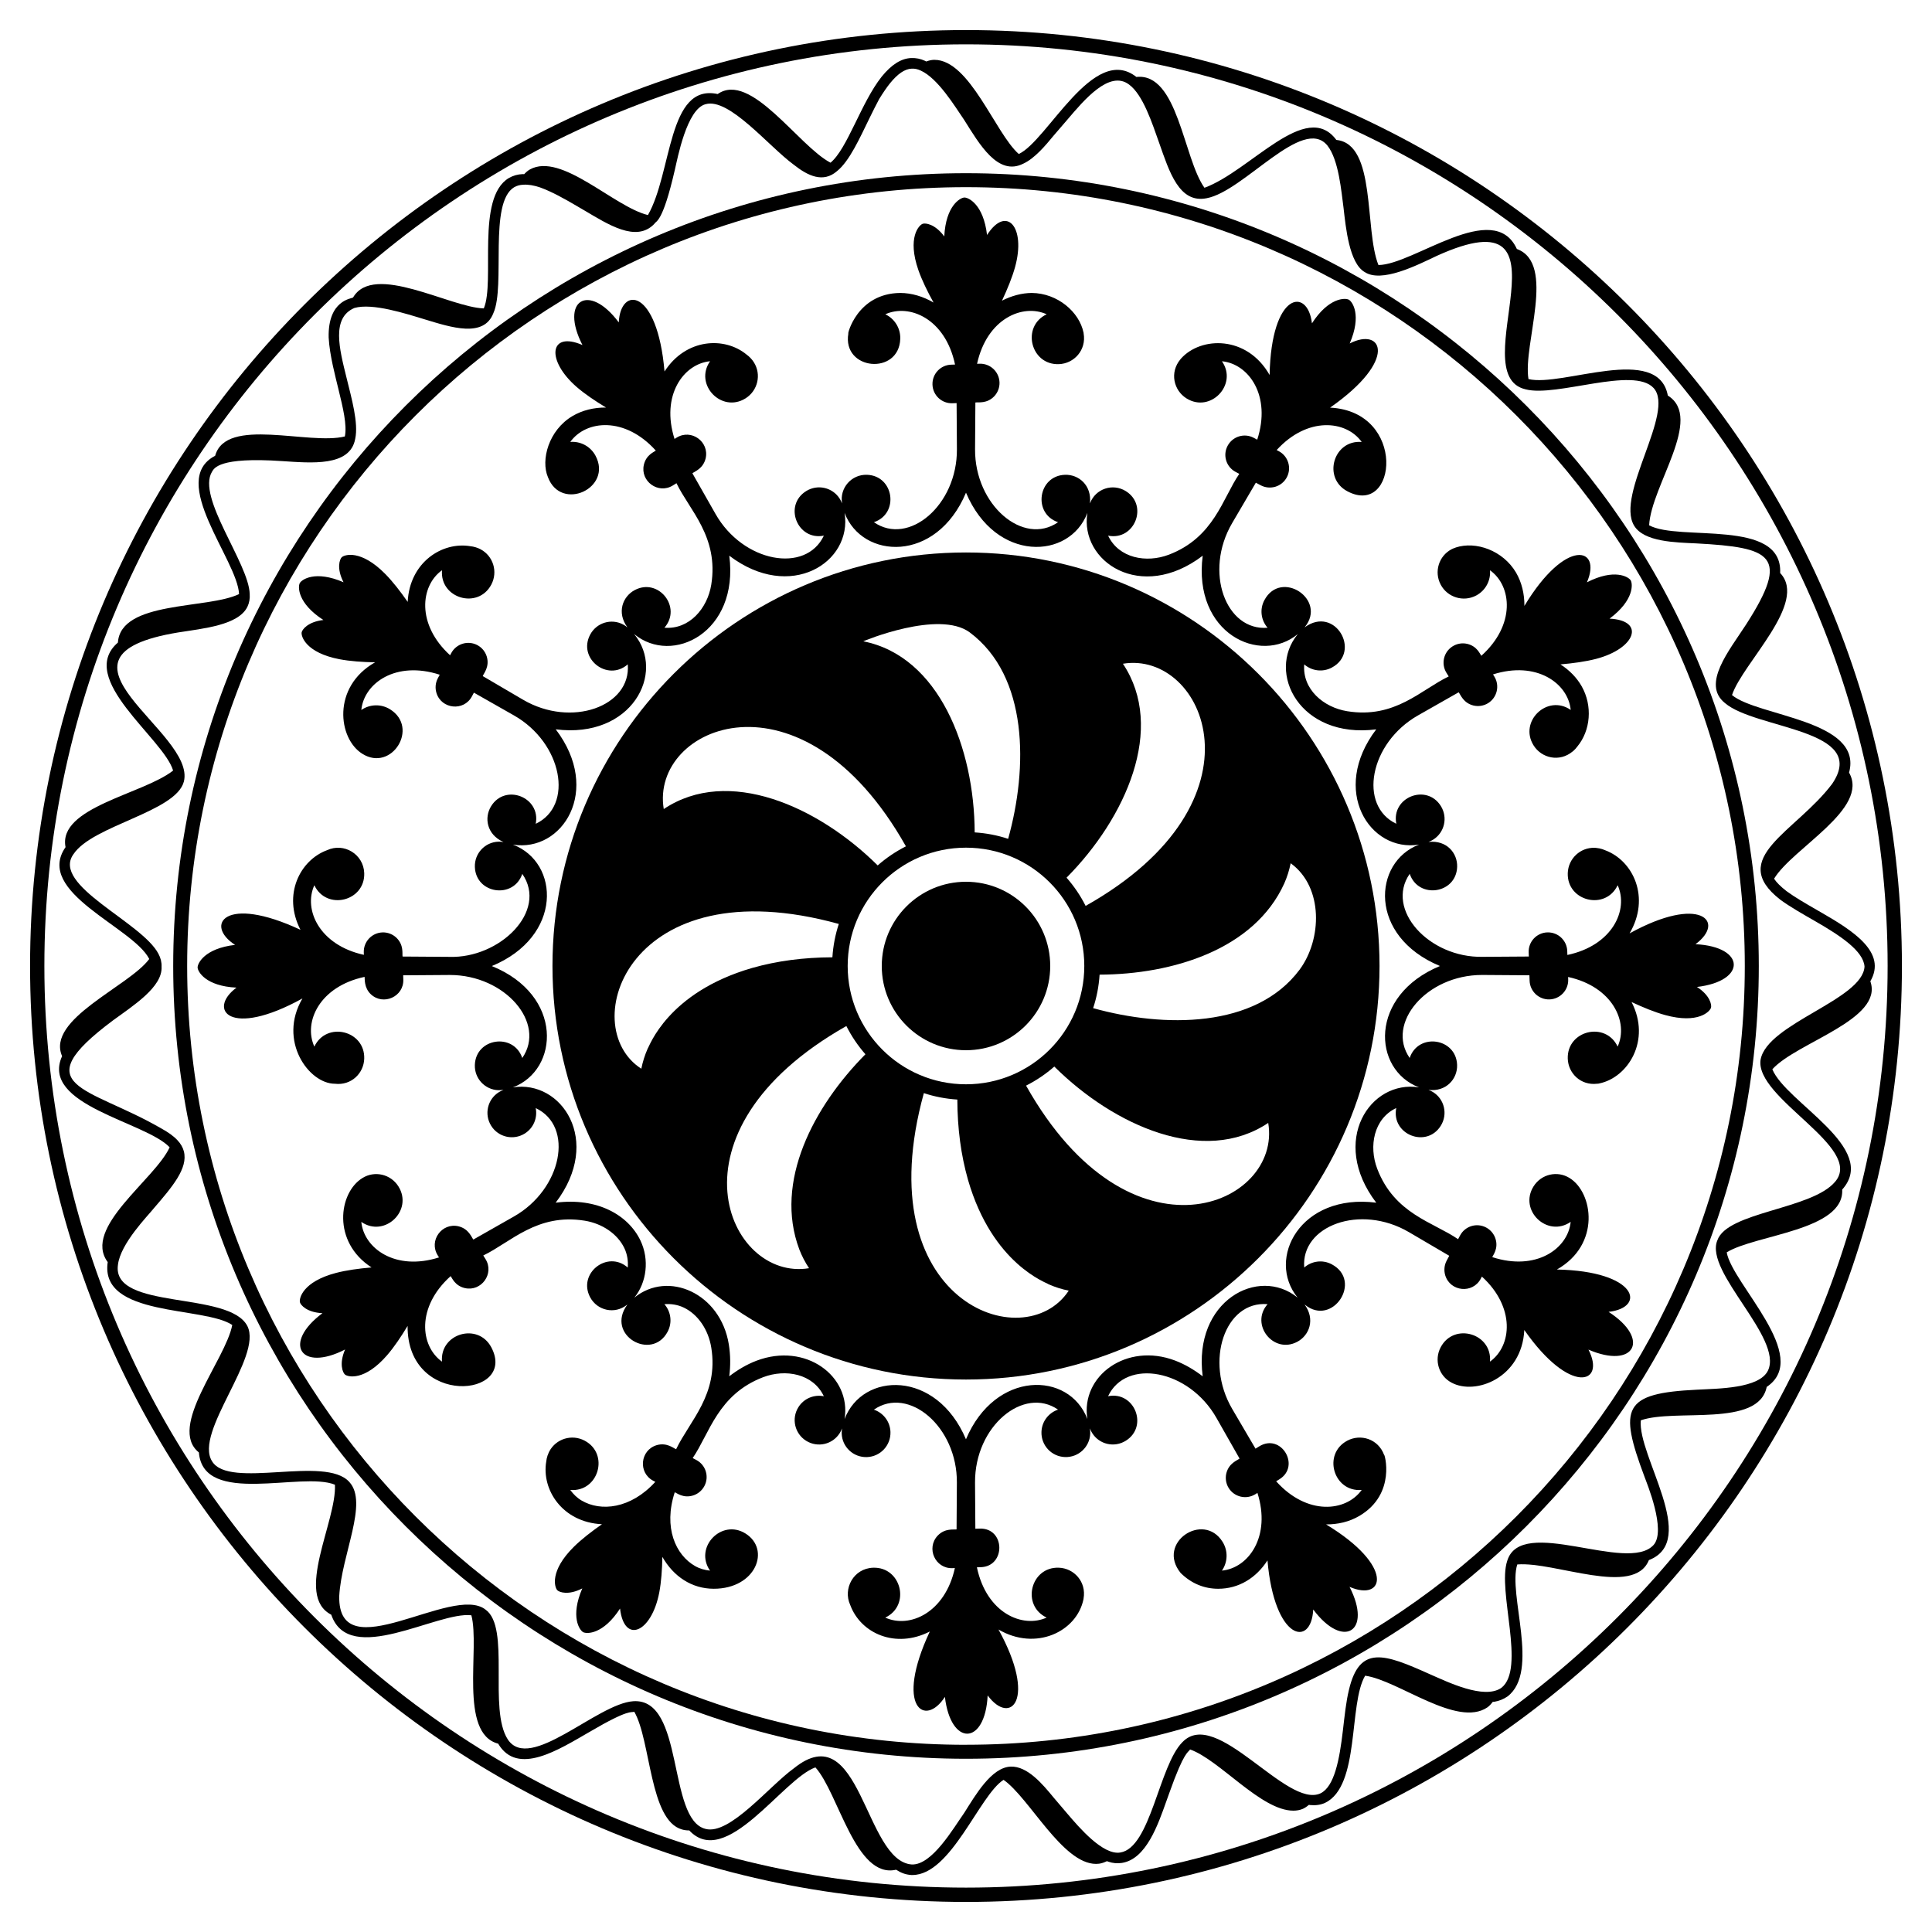 <?xml version="1.0" encoding="UTF-8"?>
<!-- Uploaded to: SVG Find, www.svgrepo.com, Generator: SVG Find Mixer Tools -->
<svg fill="#000000" width="800px" height="800px" version="1.1" viewBox="144 144 512 512" xmlns="http://www.w3.org/2000/svg">
 <g>
  <path d="m529.78 289.1c-0.246 0.105-0.16 0.07-0.18 0.074-0.312 0.113-0.629 0.223-0.93 0.387-3.394 1.793-4.676 5.996-2.859 9.395 1.797 3.371 6.023 4.656 9.395 2.859 2.531-1.348 3.879-4.019 3.66-6.688 5.828 4.164 6.785 14.512-2.297 22.664-0.34-0.398-1.086-2.543-3.75-3.164-1.254-0.289-2.652-0.102-3.856 0.652-2.394 1.492-3.125 4.641-1.633 7.031l0.594 0.953c-7.344 3.508-14.223 11.262-26.879 9.219-6.336-1.016-11.957-5.859-11.41-12.414 1.961 1.723 4.852 2.16 7.305 0.852 7.894-4.211 0.852-16.562-7.199-10.668 0.008-0.012 0.012-0.023 0.02-0.035 6.016-7.332-6.273-15.438-10.688-7.164-1.312 2.457-0.871 5.348 0.852 7.309-11.035 0.91-16.965-14.809-9.383-27.75l6.269-10.691 1.277 0.68c1.254 0.668 2.641 0.754 3.891 0.391 1.262-0.383 2.375-1.246 3.035-2.484 1.336-2.508 0.375-5.609-2.109-6.934l-0.574-0.305c8.117-8.906 18.383-7.941 22.535-2.144-7.492-0.609-10.43 9.539-3.828 13.055 13.207 7.043 15.883-21.145-4.551-22.152 18.18-12.691 13.859-21.457 5.199-17.004 3.242-7.523 0.711-11.094-0.238-11.602s-5.324-0.617-9.766 6.262c-1.109-9.605-10.789-8.391-11.223 13.699-5.961-10.52-18.191-10.285-23.508-4.324-0.125 0.141-0.102 0.137-0.121 0.156-2.914 3.473-1.805 8.238 1.609 10.367 6.363 3.965 13.664-3.68 9.391-9.844 7.144 0.691 13.129 9.184 9.348 20.781l-0.93-0.496c-1.254-0.668-2.641-0.754-3.902-0.371-1.23 0.375-2.348 1.242-3.016 2.492-1.328 2.488-0.387 5.582 2.102 6.906l0.992 0.527c-4.434 6.461-6.664 16.848-18.672 21.426-5.961 2.269-13.27 0.934-16.09-5.047 7.012 1.402 10.773-8.016 4.688-11.805-3.453-2.148-8.023-0.656-9.48 3.215-0.008 0.016-0.02 0.023-0.023 0.035 0.52-4.816-2.996-7.695-6.606-7.574-7.168 0.242-8.613 10.277-1.844 12.566-9.199 6.391-22.09-4.519-21.996-19.34l0.086-12.387c0.773-0.137 3.055 0.383 5.008-1.656 0.902-0.965 1.434-2.269 1.387-3.668-0.098-2.84-2.477-5.047-5.297-4.953l-0.652 0.023c2.621-11.973 12.09-16.012 18.449-13.125-6.781 3.207-4.281 13.473 3.211 13.219 4.039-0.137 7.359-3.727 6.578-8.164-0.008-0.043 0.008-0.082 0-0.125-0.004-0.027-0.02-0.055-0.027-0.082-1.121-5.457-6.863-10.441-13.727-10.5-2.633 0.023-5.356 0.754-7.883 2.051 1.445-3.082 2.731-6.215 3.488-8.973 2.902-10.574-2.297-16.441-7.445-8.441-0.953-8.137-4.934-9.961-6.008-9.926-1.074 0.035-4.922 2.125-5.324 10.309-2.477-3.34-5.008-3.598-5.719-3.348-0.988 0.344-4.141 3.652-1.145 12.27 0.93 2.664 2.394 5.656 4.019 8.598-2.754-1.613-5.809-2.531-8.816-2.539-11.531 0.098-14.094 11.238-13.758 10.723-1.691 9.805 13.426 11.195 13.754 1.441 0.098-2.863-1.543-5.367-3.961-6.512 6.344-2.883 15.902 1.113 18.48 13.32l-1.051 0.035c-1.418 0.047-2.664 0.668-3.566 1.629-0.879 0.941-1.414 2.246-1.363 3.664 0.098 2.816 2.457 5.023 5.273 4.93l1.121-0.039 0.082 12.223c0.105 14.879-12.816 25.707-21.992 19.34 6.773-2.293 5.32-12.324-1.844-12.566-4.098-0.137-7.289 3.496-6.602 7.539 0 0.012-0.004 0.023 0 0.035-0.203-0.461-0.305-0.73-0.598-1.203-1.887-3.027-5.863-3.949-8.91-2.055-6.098 3.801-2.316 13.207 4.688 11.809-4.773 10.125-21.406 7.129-28.715-5.75l-6.125-10.773c0.594-0.496 2.836-1.195 3.508-3.938 1.027-4.434-3.816-7.926-7.691-5.508l-0.551 0.344c-3.68-11.562 2.391-19.906 9.414-20.59-4.281 6.18 3.039 13.801 9.391 9.844 3.269-2.039 4.266-6.32 2.219-9.566-0.5-0.809-1.266-1.574-1.898-2.016-5.816-4.84-16.094-4.375-21.781 4.453-1.895-22.082-11.652-22.738-12.125-13.008-7.945-10.664-15.711-5.863-9.625 5.996-8.793-3.809-9.727 4.035-1.484 11.156 2.125 1.832 4.875 3.684 7.734 5.41-3.176-0.027-6.262 0.707-8.863 2.238-6.356 3.742-8.477 11.672-6.535 16.211 3.484 9.258 17.195 2.918 12.613-5.676-1.348-2.527-4.019-3.879-6.688-3.66 4.18-5.84 14.504-6.773 22.664 2.297-0.398 0.344-2.547 1.086-3.164 3.75-1.016 4.371 3.812 7.898 7.684 5.488l0.957-0.594c3.379 7.07 11.258 14.199 9.219 26.883-1.012 6.305-5.836 11.953-12.414 11.41 4.727-5.379-1.562-13.336-7.879-9.965-3.176 1.695-4.82 5.918-1.934 9.859-0.016-0.012-0.035-0.016-0.051-0.027-0.324-0.27-0.68-0.508-1.066-0.715-3.148-1.676-7.055-0.488-8.742 2.676-3.375 6.324 4.586 12.598 9.961 7.883 0.922 11.145-14.953 16.879-27.746 9.375l-10.688-6.266c0.27-0.738 1.859-2.453 1.07-5.164-0.383-1.262-1.25-2.375-2.481-3.035-2.508-1.336-5.609-0.375-6.938 2.109l-0.305 0.574c-8.973-8.184-7.875-18.434-2.144-22.535-0.609 7.473 9.527 10.441 13.055 3.828 1.812-3.402 0.535-7.606-2.859-9.395-0.754-0.406-1.809-0.723-2.66-0.797-7.477-1.281-16.117 4.258-16.629 14.75-1.93-2.766-3.981-5.414-5.973-7.43-6.414-6.492-10.773-5.121-11.516-4.387-0.535 0.527-1.422 2.914 0.484 6.613-7.523-3.242-11.094-0.711-11.598 0.238-0.508 0.949-0.621 5.324 6.262 9.766-4.129 0.477-5.617 2.539-5.758 3.277-0.195 1.027 1.094 5.414 10.055 7.125 2.758 0.523 6.062 0.754 9.402 0.816-11.484 6.508-9.828 20.238-3.371 24.242 7.773 4.891 15.141-6.93 7.348-11.789-2.434-1.516-5.422-1.348-7.621 0.176 0.699-7.133 9.168-13.121 20.777-9.344l-0.496 0.93c-0.668 1.254-0.754 2.641-0.371 3.902 1.301 4.281 7.242 4.949 9.398 0.914l0.527-0.992 10.629 6.039c12.809 7.285 15.945 23.91 5.75 28.715 1.398-7.012-8.016-10.77-11.805-4.688-1.922 3.082-1.168 7.551 3.25 9.508-0.016 0-0.031 0.004-0.047 0.004-0.418-0.07-0.848-0.102-1.289-0.086-3.562 0.121-6.352 3.102-6.234 6.688 0.242 7.184 10.281 8.602 12.566 1.844 6.863 9.895-6 22.438-19.34 21.992l-12.387-0.086c-0.133-0.766 0.383-3.055-1.656-5.008-0.965-0.902-2.269-1.434-3.668-1.387-2.84 0.098-5.047 2.481-4.953 5.297l0.023 0.648c-11.73-2.562-16.09-11.93-13.125-18.445 3.207 6.781 13.469 4.277 13.219-3.211-0.168-4.992-5.359-8.172-9.879-6.066-7.098 2.621-11.824 11.746-7.023 21.086-20.082-9.402-25.516-1.277-17.328 3.996-8.137 0.953-9.961 4.934-9.926 6.008 0.035 1.074 2.125 4.922 10.305 5.324-7.766 5.762-1.891 13.551 17.477 2.867-6.586 11.195 1.695 22.602 8.586 22.602h0.012c4.301 0.523 7.648-2.727 7.777-6.629 0.25-7.496-10.016-9.988-13.219-3.211-2.973-6.543 1.398-15.957 13.32-18.48 0.074 0.398-0.215 2.863 1.664 4.617 3.281 3.066 8.75 0.645 8.594-3.91l-0.039-1.125c13.234-0.09 12.281-0.086 12.383-0.086 14.641 0 25.59 12.758 19.18 22-2.289-6.773-12.328-5.324-12.566 1.844-0.121 3.586 2.668 6.566 6.234 6.688 0.332 0.012 0.652-0.027 0.969-0.062 0.016 0 0.031 0.008 0.047 0.008 0.105 0 0.211-0.012 0.32-0.023-0.016 0.008-0.023 0.02-0.039 0.027-0.395 0.148-0.785 0.336-1.156 0.57-3.027 1.887-3.949 5.863-2.051 8.91 1.887 3.027 5.863 3.949 8.891 2.066 2.363-1.473 3.426-4.191 2.914-6.754 10.289 4.856 6.938 21.508-5.75 28.719l-10.773 6.121c-0.492-0.59-1.199-2.836-3.938-3.512-4.434-1.031-7.926 3.816-5.508 7.695l0.344 0.551c-11.566 3.68-19.91-2.394-20.59-9.41 6.168 4.269 13.809-3.027 9.844-9.391-2.039-3.269-6.32-4.266-9.566-2.223-6.305 3.887-8.066 16.914 2.434 23.68-3.359 0.289-6.676 0.738-9.422 1.457-8.828 2.309-9.82 6.769-9.555 7.781 0.191 0.73 1.816 2.688 5.969 2.887-10.664 7.949-5.863 15.711 5.996 9.625-1.652 3.816-0.609 6.137-0.039 6.629 0.789 0.684 5.234 1.762 11.199-5.144 1.832-2.125 3.684-4.875 5.406-7.734-0.176 21.656 29.281 18.98 22.168 5.641-3.527-6.613-13.664-3.648-13.055 3.824-5.777-4.125-6.867-14.434 2.297-22.664 0.336 0.391 1.086 2.547 3.75 3.168 4.379 1.016 7.898-3.82 5.488-7.684l-0.594-0.953c7.238-3.465 14.246-11.262 26.879-9.219 4.691 0.754 8.719 3.535 10.504 7.262 0.781 1.625 1.051 3.426 0.906 5.156-5.371-4.727-13.336 1.555-9.965 7.879 1.883 3.535 6.535 4.598 9.777 1.984 0.027-0.02 0.055-0.027 0.082-0.047-5.906 8.055 6.445 15.117 10.668 7.199 1.309-2.457 0.871-5.344-0.852-7.305 1.73-0.145 3.531 0.125 5.156 0.906 3.723 1.789 6.504 5.812 7.273 10.625 1.992 12.379-5.699 19.344-9.32 26.902-0.73-0.266-2.457-1.859-5.168-1.07-4.348 1.32-4.965 7.262-0.922 9.418l0.574 0.305c-6.543 7.18-14.48 7.93-19.531 4.949-1.211-0.711-2.211-1.695-3.004-2.805 7.477 0.617 10.441-9.527 3.828-13.055-3.402-1.812-7.606-0.535-9.395 2.859-0.16 0.297-0.266 0.605-0.379 0.914-0.016 0.043-0.051 0.074-0.066 0.117-0.008 0.027-0.012 0.059-0.02 0.086-0.168 0.508-0.289 1.02-0.336 1.535-1.277 7.438 4.227 16.117 14.766 16.625-2.773 1.934-5.426 3.988-7.445 5.981-6.492 6.414-5.121 10.773-4.383 11.516 0.527 0.535 2.914 1.418 6.613-0.484-3.242 7.523-0.711 11.094 0.238 11.598 0.949 0.508 5.324 0.617 9.766-6.262 1.098 9.496 8.355 6.426 10.402-4.293 0.523-2.758 0.754-6.062 0.816-9.402 2.93 5.168 7.773 8.449 13.621 8.449 11.203 0 15.141-10.445 8.398-14.648-6.356-3.961-13.668 3.672-9.391 9.844-1.359-0.133-2.711-0.508-3.934-1.199-5.18-2.934-8.469-10.219-5.41-19.578 0.492 0.172 2.227 1.66 4.828 0.867 1.23-0.375 2.344-1.238 3.016-2.492 1.328-2.488 0.387-5.578-2.102-6.906l-0.988-0.527c4.449-6.488 6.664-16.84 18.664-21.426 5.973-2.273 13.277-0.922 16.09 5.047-2.562-0.512-5.281 0.551-6.754 2.914-1.887 3.027-0.961 7.004 2.066 8.891 3.043 1.898 7.023 0.973 8.91-2.051 0.234-0.375 0.422-0.762 0.57-1.16 0.008-0.016 0.023-0.027 0.027-0.043 0 0.012 0.004 0.02 0 0.031-0.07 0.422-0.102 0.859-0.086 1.309 0.121 3.562 3.102 6.352 6.688 6.234 3.562-0.121 6.352-3.102 6.234-6.668-0.094-2.781-1.918-5.066-4.391-5.902 9.16-6.359 22.102 4.473 21.992 19.34l-0.082 12.391c-0.766 0.133-3.055-0.383-5.008 1.656-3.106 3.32-0.668 8.773 3.91 8.617l0.648-0.023c-2.582 11.789-11.934 16.082-18.445 13.125 6.777-3.207 4.277-13.473-3.215-13.219-5.219 0.176-8.062 5.578-6.074 9.871 2.809 7.613 12.094 11.66 21.094 7.031-9.406 20.086-1.277 25.516 3.996 17.328 1.543 13.168 10.672 12.969 11.332-0.383 6.066 8.176 13.141 1.137 2.871-17.473 9.836 5.785 20.734 0.617 22.52-8.008 0.039-0.199 0.023-0.18 0.027-0.207 0.777-4.434-2.531-8.027-6.578-8.164-7.496-0.254-9.992 10.02-3.211 13.219-6.348 2.887-15.906-1.121-18.48-13.32l1.055-0.035c6.644-0.223 6.504-10.457-0.344-10.227l-1.121 0.039-0.086-12.223c-0.098-15.055 12.957-25.617 21.996-19.344-2.473 0.836-4.301 3.121-4.391 5.902-0.121 3.562 2.668 6.547 6.234 6.668 3.586 0.121 6.57-2.668 6.688-6.234 0.016-0.441-0.016-0.871-0.086-1.289 0-0.016 0.004-0.031 0-0.047 0.008 0.016 0.02 0.027 0.027 0.043 0.148 0.395 0.336 0.785 0.57 1.156 1.887 3.027 5.863 3.949 8.91 2.051 6.074-3.781 2.332-13.211-4.691-11.805 4.754-10.086 21.371-7.176 28.723 5.75l6.121 10.773c-0.594 0.496-2.84 1.195-3.512 3.938-0.297 1.285-0.105 2.684 0.633 3.871 1.504 2.41 4.668 3.129 7.062 1.641l0.555-0.344c3.648 11.473-2.297 19.898-9.41 20.59 1.523-2.203 1.691-5.188 0.176-7.621-5.062-8.125-17.645 0.223-11.113 8.246 2.883 2.848 6.324 4.184 9.949 4.184 5.488 0 10.074-2.887 13.059-7.519 1.824 21.211 11.629 23.207 12.125 13.008 7.945 10.664 15.711 5.863 9.625-5.996 9.309 4.035 12.004-5.547-6.223-16.547 3.109 0 6.109-0.656 8.828-2.254 9.938-5.848 6.59-16.793 6.555-16.164-1.559-4.246-6.231-5.66-9.773-3.769-6.613 3.531-3.641 13.668 3.828 13.055-4.117 5.754-14.414 6.891-22.664-2.297l0.895-0.555c5.641-3.516 0.406-12.309-5.41-8.684l-0.957 0.594-6.184-10.543c-7.398-12.633-1.902-28.695 9.383-27.75-4.723 5.371 1.555 13.336 7.879 9.965 3.219-1.719 4.781-5.984 1.938-9.855 0.02 0.016 0.047 0.023 0.066 0.035 7.324 5.953 15.395-6.297 7.133-10.707-2.457-1.309-5.344-0.871-7.305 0.852-0.918-11.035 14.801-16.965 27.746-9.379l10.688 6.269-0.68 1.273c-0.668 1.254-0.754 2.641-0.391 3.891 1.32 4.348 7.262 4.965 9.418 0.922l0.305-0.574c8.855 8.074 7.984 18.359 2.144 22.531 0.609-7.473-9.527-10.438-13.055-3.824-1.812 3.398-0.535 7.602 2.859 9.395 6.383 3.449 18.676-1.285 19.289-13.949 12.16 17.414 21.688 14.301 17.004 5.203 12.215 5.262 16.539-2.777 5.336-10.004 10.117-1.168 7.559-10.812-13.699-11.223 11.684-6.621 9.586-20.41 3.371-24.242-3.25-2.043-7.527-1.051-9.566 2.219-3.969 6.367 3.68 13.66 9.844 9.391-0.695 7.141-9.184 13.125-20.777 9.344 0.172-0.492 1.66-2.231 0.867-4.832-0.375-1.23-1.238-2.348-2.492-3.016-2.488-1.328-5.582-0.387-6.906 2.102l-0.531 0.992c-6.633-4.547-16.855-6.691-21.43-18.672-2.277-5.969-0.918-13.277 5.047-16.086-1.402 7.012 8.016 10.773 11.805 4.688 1.898-3.043 0.973-7.023-2.055-8.91-0.375-0.234-0.762-0.422-1.16-0.57-0.012-0.004-0.02-0.016-0.031-0.02 4.555 0.57 7.691-2.824 7.566-6.609-0.238-7.148-10.277-8.629-12.57-1.844-6.359-9.156 4.434-22 19.18-22h0.16l12.391 0.086 0.051 1.441c0.047 1.422 0.668 2.664 1.609 3.566 0.965 0.898 2.269 1.434 3.668 1.387 2.84-0.094 5.047-2.481 4.953-5.297l-0.023-0.648c11.797 2.582 16.066 11.977 13.125 18.445-3.207-6.781-13.473-4.277-13.219 3.215 0.133 3.887 3.465 7.152 7.781 6.629h0.012c0.164 0 0.336-0.016 0.504-0.055 0.027-0.004 0.051-0.02 0.078-0.023 7.574-1.57 13.777-11.375 8.535-21.57 3.055 1.43 6.156 2.699 8.887 3.449 8.801 2.418 11.891-0.953 12.168-1.961 0.199-0.727-0.227-3.234-3.727-5.484 13.211-1.551 12.934-10.676-0.383-11.332 8.191-6.078 1.121-13.133-17.473-2.867 5.562-9.457 1.012-19.266-6.496-22.039-0.477-0.223-0.984-0.375-1.516-0.484-0.027-0.004-0.047-0.02-0.074-0.023-0.043-0.008-0.078 0.004-0.121 0-0.328-0.059-0.656-0.121-1-0.133-3.836-0.145-7.043 2.856-7.176 6.707-0.25 7.481 10.008 10 13.223 3.211 2.965 6.531-1.383 15.961-13.324 18.48l-0.035-1.051c-0.047-1.418-0.668-2.664-1.629-3.566-0.938-0.879-2.246-1.41-3.664-1.363-2.816 0.098-5.023 2.457-4.93 5.273l0.039 1.121-12.223 0.082c-14.254 0.305-25.887-12.562-19.34-21.996 2.289 6.769 12.328 5.328 12.57-1.844 0.121-3.617-2.738-7.137-7.57-6.606 0.012-0.004 0.023-0.016 0.035-0.023 0.398-0.148 0.789-0.34 1.164-0.574 3.027-1.887 3.949-5.863 2.055-8.91-3.785-6.07-13.211-2.332-11.805 4.691-10.105-4.769-7.164-21.375 5.754-28.719l10.77-6.121c0.496 0.594 1.195 2.84 3.938 3.508 1.285 0.297 2.68 0.105 3.867-0.633 2.41-1.504 3.129-4.672 1.641-7.062l-0.344-0.551c11.516-3.656 19.898 2.324 20.59 9.41-6.18-4.277-13.801 3.043-9.844 9.391 2.129 3.418 6.887 4.512 10.344 1.625 0.039-0.031 0.086-0.043 0.125-0.078 0.023-0.02 0.035-0.043 0.059-0.062 0.398-0.355 0.762-0.742 1.062-1.164 3.523-4.238 4.098-10.789 1.164-15.969-1.316-2.324-3.277-4.297-5.625-5.809 3.359-0.289 6.68-0.742 9.422-1.457 10.559-2.758 13.137-10.207 3.586-10.668 6.566-4.894 6.16-9.254 5.594-10.164-0.57-0.91-4.301-3.199-11.59 0.539 4.047-9.344-5.594-11.941-16.57 6.254 0.027-3.176-0.707-6.262-2.234-8.863-3.453-5.824-10.613-8.379-15.977-6.613zm-9.727 78.727c-12.203 4.641-13.535 24.254 5.551 32.176-18.871 7.82-17.934 27.461-5.543 32.164-12.898-2.09-23.82 14.18-11.34 30.559-20.125-2.574-29.223 14.863-20.836 25.16-10.422-8.492-27.738 0.906-25.16 20.844-2.219-1.688-4.629-3.144-7.293-4.16-12.879-4.91-25.109 4.078-23.266 15.488-4.824-12.707-24.441-12.98-32.176 5.367-7.82-18.492-27.422-17.895-32.168-5.359 1.84-11.363-10.305-20.434-23.379-15.449-2.606 0.996-4.984 2.434-7.184 4.109 0.355-2.773 0.34-5.609-0.113-8.43-2.188-13.609-16.094-19.707-25.043-12.406 3.281-4.023 4.039-10.105 1.609-15.168-3.231-6.731-11.414-11.422-22.453-9.996 12.531-16.477 1.488-32.633-11.34-30.555 12.297-4.66 13.461-24.422-5.578-32.156 18.844-7.805 18.039-27.449 5.59-32.184 13.027 2.117 23.703-14.297 11.344-30.551 20.113 2.566 29.293-14.984 20.762-25.262 10.148 8.426 27.859-0.449 25.23-20.75 16.172 12.289 32.691 1.781 30.555-11.344 4.648 12.273 24.27 13.422 32.176-5.356 7.867 18.602 27.457 17.766 32.168 5.363-2.086 12.859 14.172 23.824 30.562 11.34-2.644 20.613 15.246 29.012 25.211 20.762-8.453 10.203 0.547 27.848 20.773 25.258-12.285 16.184-1.723 32.66 11.34 30.535z"/>
  <path d="m626.55 385.76-1.094-0.633c-2.988-1.723-5.816-3.352-7.988-4.953-1.582-1.23-2.629-2.269-3.289-3.262-0.012-0.016-0.016-0.031-0.027-0.047 4.938-8.145 25.324-18.523 19.871-28.113 3.785-13.961-24.176-14.84-31.023-20.551 2.809-8.492 20.258-24.457 12.762-32.344 0.684-14.582-26.805-8.289-34.723-12.652 0.543-10.52 14.555-28.391 4.953-34.379-2.562-13.844-27.988-2.195-36.93-4.367-1.535-9.242 7.43-30.609-3.078-34.477-6.16-13.426-27.387 4.219-36.684 4.254-3.781-9.402-0.496-32.086-11.152-33.152-8.039-10.824-22.711 8.195-34.953 12.68-5.594-7.812-7.031-30.578-18.039-29.367-11.367-8.992-23.555 16.914-31.172 20.414-6.227-5.481-12.984-24.953-22.355-24.953h-0.141c-0.699 0.023-1.371 0.195-2.039 0.438-0.113-0.055-0.23-0.137-0.344-0.188-1.145-0.527-2.34-0.777-3.648-0.727-2.66 0.121-5.207 1.738-7.809 4.945-5.457 6.883-9.082 19.109-13.551 22.793-8.539-4.481-21.156-24.301-29.902-18.195-13.285-2.898-12.031 20.805-18.484 32.07-9.031-2.195-22.93-16.699-31.277-12.09-0.559 0.316-1.059 0.758-1.523 1.254-0.121 0.004-0.266-0.027-0.383-0.02-1.328 0.043-2.57 0.398-3.715 1.062-8.73 5.289-3.551 27.332-6.598 34.527-8.918-0.23-29.188-12.238-34.645-2.891-0.387 0.332-6.699 0.652-6.469 10.621 0.262 4.785 1.801 10.352 2.602 13.734 1.191 4.871 2.309 9.469 1.688 12.473-9.57 2.375-31.496-5.324-34.371 5.117-12.613 6.555 5.93 27.625 6.336 36.656-8.34 4.051-31.352 1.676-32.109 12.848-11.074 9.57 12.117 25.387 14.633 33.922-7.984 6.293-30.586 9.711-28.508 20.297-8.312 11.98 17.805 21.16 22.145 29.57 0.012 0.023 0.016 0.051 0.031 0.074-5.336 7.262-27.379 15.922-23.09 25.742-5.902 13.023 22.121 17.367 28.5 24.16-3.906 8.543-23.164 21.316-16.41 30.414-2.18 14.648 25.531 11.648 33.004 16.672-1.762 9.273-17.246 27.035-8.844 33.777 1.168 14.383 27.324 4.926 36.055 8.551 0.488 9.707-10.836 29.379-0.977 34.449 4.762 13.891 28.125-0.934 37.133 0.156 2.332 8.703-3.402 31.289 7.102 34.02 5.117 8.668 16.043 1.586 24.234-3.125 10.617-6.238 10.941-5.004 11.836-5.332 4.438 7.707 4.012 28.77 12.645 31.195 0.605 0.172 1.219 0.254 1.855 0.254 0.02 0 0.043-0.004 0.062-0.004 9.742 10.418 24.789-13.656 33.441-16.699 6.156 6.816 10.621 29.598 21.387 27.117 1.277 0.82 2.445 1.289 3.984 1.398 0.109 0.004 0.219 0.004 0.324 0.004 10.262 0 17.762-21.152 24.164-25.219 6.848 4.785 15.617 22.273 24.504 22.273 0.273 0 0.547-0.016 0.82-0.051 0.73-0.102 1.41-0.352 2.078-0.676 0.125 0.043 0.246 0.109 0.371 0.145 1.164 0.402 2.383 0.512 3.59 0.324 6.453-0.996 9.574-10.176 11.77-16.328l0.801-2.231c3.996-11.273 5.023-10.672 5.496-11.508 7.848 2.773 18.797 16.219 27.371 16.219 0.879 0 1.719-0.148 2.508-0.48 0.602-0.273 1.129-0.645 1.613-1.066 0.102 0.012 0.211 0.047 0.312 0.059 1.469 0.141 2.805-0.047 3.965-0.578 9.332-4.481 6.172-26.168 10.625-33.703 8.785 1.211 24.34 13.855 32.395 8.395 0.551-0.398 1.004-0.906 1.418-1.465 0.125-0.02 0.281 0.004 0.402-0.016 1.305-0.227 2.477-0.691 3.539-1.43 8.609-6.641 0.035-27.055 2.562-34.965 9.98-0.82 30.934 8.711 34.879-1.152 13.379-5.184-3.023-27.57-2.144-37.043 9.09-3.199 31.195 2 33.367-8.855 12.012-8.039-9.129-27.227-10.598-35.664 7.613-4.699 31.18-5.773 30.605-16.633 9.871-11.043-14.891-23.039-18.512-31.879 6.441-7.156 29.57-13.164 25.969-23.32 4.449-7.66-4.5-13.336-13.109-18.293zm-15.973 39.012c-1.652 10.277 27.484 23.262 19.77 32.375-6.152 7.398-28.684 7.957-31.246 15.598-3.43 8.375 17.508 25.871 13.43 34.465-2.305 4.789-13.227 4.769-18.781 5.07-19.672 0.941-20.812 4.715-13.938 23.086 0.535 1.492 5.84 14.199 2.406 18.062-6.918 7.641-35.121-7.965-38.797 4.238-2.66 7.977 4.996 28.578-1.562 33.645-4.617 3.172-14.266-1.598-19.055-3.684-11.891-5.332-18.512-7.793-21.332 4.242-0.746 3.059-1.129 6.734-1.605 10.832-0.887 7.547-2.223 14.773-5.926 16.555-8.984 4.144-27.574-23.02-36.594-13.562-6.215 6.211-8.414 28.012-16.473 29.242-4.606 0.762-10.941-6.691-14.02-10.297-1.207-1.426-2.473-2.926-3.617-4.25-2.992-3.641-6.957-8.367-11.398-8.223-5.121 0.211-9.293 7.5-12.328 12.289-2.852 4.019-8.512 13.883-13.895 13.648-12.57-0.914-13.477-39.809-31.234-25.484-6.586 4.742-17 17.781-23.426 16.055-10.18-2.539-5.473-34.766-19.148-33.832-9.605 0.664-27.391 18.922-33.23 10.141-5.25-8.055 0.762-29.723-5.918-34.426-8.723-6.887-39.133 16.27-38.762-3.574 0.613-11.07 7.766-24.699 2.684-30.23-6.348-7.199-31.871 2.047-36.395-5.516-4.832-7.664 13.402-27.594 9.395-35.758-4.727-9.508-35.992-4.113-34.332-16.254 0.617-5.672 8.082-13.18 9.41-14.895 4.949-5.746 9.223-10.703 8.066-15.207-0.27-1.055-0.848-2.051-1.715-2.965-1.023-1.102-2.473-2.141-4.523-3.254-19.137-11.004-36.207-10.793-12.59-28.453 5.496-4.019 13.199-8.887 12.918-14.246 0.051-1.172-0.23-2.336-0.824-3.43-4.352-8.406-28.48-18.145-22.531-26.391 5.035-7.668 27.152-11.188 29.266-19.254 3.328-13.188-40.223-33.152-1.508-39.523 6.676-1.059 16.023-1.914 18.367-6.844 0.48-1.008 0.676-2.152 0.59-3.336-0.223-8.141-14.133-25.652-9.988-32.414 0.562-0.891 1.727-3.969 18.613-2.812 7.629 0.484 17.992 1.551 19.332-5.902 0.91-4.188-0.957-10.695-2.293-16.164-1.91-7.723-4.07-15.883 2.09-18.52 4.785-1.363 13.523 1.473 18.762 3.062 6.809 2.059 15.52 4.949 18.066-1.707 3.254-7.258-1.312-29.219 5.488-33.34 0.715-0.418 1.512-0.641 2.43-0.672 1.277-0.094 2.758 0.148 4.43 0.707 3.129 1.125 6.574 3.059 9.84 4.981l1.91 1.117c6.223 3.652 13.738 8.621 18.555 3.562 0.395-0.836 2.141 0.031 5.434-14.344 0.688-2.867 3.133-16.117 8.152-17.367 6.242-1.754 16.605 11.07 23.34 16.027 3.805 3.019 7.82 4.887 11.477 1.719 3.312-2.648 6.074-8.867 8.582-13.988 0.852-1.746 1.742-3.527 2.59-5.117 1.078-1.746 1.988-3.07 2.856-4.16 2.055-2.539 3.934-3.812 5.731-3.894 0.812-0.055 1.613 0.129 2.375 0.48 4.641 2.055 9.191 9.664 11.547 13.074 4.059 6.441 8.953 15.023 15.688 11.617 3.027-1.379 5.934-4.871 8.039-7.43 0.914-1.066 2.543-2.977 3.676-4.273 4.406-5.176 11.109-13.168 16.289-9.277 3.723 2.691 6.18 10.355 8.016 15.523 2.672 7.566 5.269 16.078 12.566 14.621 9.867-1.828 25.441-21.93 31.992-13.98 3.047 3.82 3.715 12.332 4.293 16.566 0.602 5.191 1.484 14.555 5.566 16.961 4.488 2.981 13.785-1.73 19.133-4.269 38.152-17.301 6.551 31.449 23.543 35.367 8.168 2.148 28.637-6.172 33.934-0.34 5.758 6.356-10.133 28.191-5.184 36.449 2.586 4.367 11.117 4.461 16.48 4.719 19.988 1.078 24.977 3.176 13.227 21.457-4.492 6.953-11.887 15.805-5.648 20.836 8.18 7.055 38.352 6.863 28.422 21.445-9.629 12.766-27.945 19.613-13.746 30.676 2.633 1.938 6.18 3.934 9.379 5.777 6.566 3.777 12.676 7.84 12.953 11.965-0.504 8.758-25.711 15.043-27.531 24.605z"/>
  <path d="m400 151.97c-136.77 0-248.03 111.27-248.03 248.03 0 136.76 111.26 248.03 248.03 248.03 136.77 0 248.03-111.27 248.03-248.03-0.004-136.77-111.27-248.03-248.03-248.03zm0 492.27c-134.68 0-244.24-109.57-244.24-244.24-0.004-134.68 109.56-244.25 244.24-244.25s244.24 109.57 244.24 244.24c0 134.68-109.57 244.25-244.24 244.25z"/>
  <path d="m400 189.9c-115.85 0-210.1 94.25-210.1 210.1s94.25 210.09 210.1 210.09c115.85 0 210.1-94.25 210.1-210.1-0.004-115.84-94.254-210.09-210.1-210.09zm0 416.49c-113.81 0-206.4-92.59-206.4-206.39 0-113.81 92.59-206.4 206.4-206.4s206.39 92.59 206.39 206.39c-0.004 113.81-92.59 206.39-206.39 206.39z"/>
  <path d="m400 290.41c-60.426 0-109.59 49.16-109.59 109.59s49.164 109.59 109.59 109.59 109.59-49.16 109.59-109.59c-0.004-60.426-49.16-109.59-109.59-109.59zm41.586 29.488c21.547-3.59 39.449 36.395-9.883 64.176-1.367-2.715-3.066-5.223-5.055-7.481 15.68-15.797 26.352-39.605 14.938-56.695zm-40.602-8.309c15.574 11.625 15.445 35.883 10.184 54.711-2.816-0.938-5.789-1.512-8.867-1.707-0.082-22.34-9.461-46.688-29.523-50.641 0.039-0.059 20.055-8.402 28.207-2.363zm-16.906 56.699c-2.711 1.371-5.219 3.066-7.481 5.055-15.809-15.691-39.664-26.34-56.695-14.938-3.672-22.031 36.602-39.09 64.176 9.883zm-68.43 53.586c-0.758 1.715-1.328 3.527-1.691 5.348-17.535-11.234-3.406-53.785 52.336-38.367-0.93 2.809-1.5 5.773-1.699 8.84-7.68 0.027-14.691 0.957-21.281 2.828-22.527 6.519-27.277 20.98-27.664 21.352zm40.172 53.219c0 0.004 0.004 0.012 0.004 0.016 0.68 1.75 1.555 3.434 2.582 4.977-21.355 3.586-39.652-36.117 9.887-64.176 1.367 2.711 3.066 5.219 5.055 7.481-13.727 13.832-24.266 33.77-17.527 51.703zm12.824-75.098c0-17.316 14.039-31.355 31.352-31.355 17.316 0 31.352 14.039 31.352 31.355s-14.039 31.352-31.352 31.352-31.352-14.039-31.352-31.352zm20.188 33.691c2.816 0.938 5.789 1.512 8.871 1.707 0.027 7.68 0.957 14.691 2.828 21.277 6.5 22.488 20.977 27.281 21.352 27.672 1.742 0.77 3.531 1.336 5.344 1.691-11.82 17.953-53.66 2.852-38.395-52.348zm27.086-1.984c2.715-1.367 5.223-3.066 7.484-5.055 15.863 15.754 39.688 26.328 56.691 14.938 3.672 21.746-36.453 39.367-64.176-9.883zm68.422-53.57c0.004-0.004 0.008-0.012 0.008-0.02 0.758-1.715 1.328-3.527 1.691-5.344 0.055 0.039 0.117 0.082 0.168 0.121 8.496 6.305 8.16 20.031 2.195 28.09-11.645 15.609-35.969 15.426-54.711 10.188 0.938-2.82 1.512-5.793 1.711-8.875 19.328-0.074 40.984-6.644 48.938-24.16z"/>
  <path d="m422.32 400c0 12.328-9.992 22.32-22.324 22.32-12.328 0-22.32-9.992-22.32-22.32 0-12.332 9.992-22.324 22.32-22.324 12.332 0 22.324 9.992 22.324 22.324"/>
 </g>
</svg>